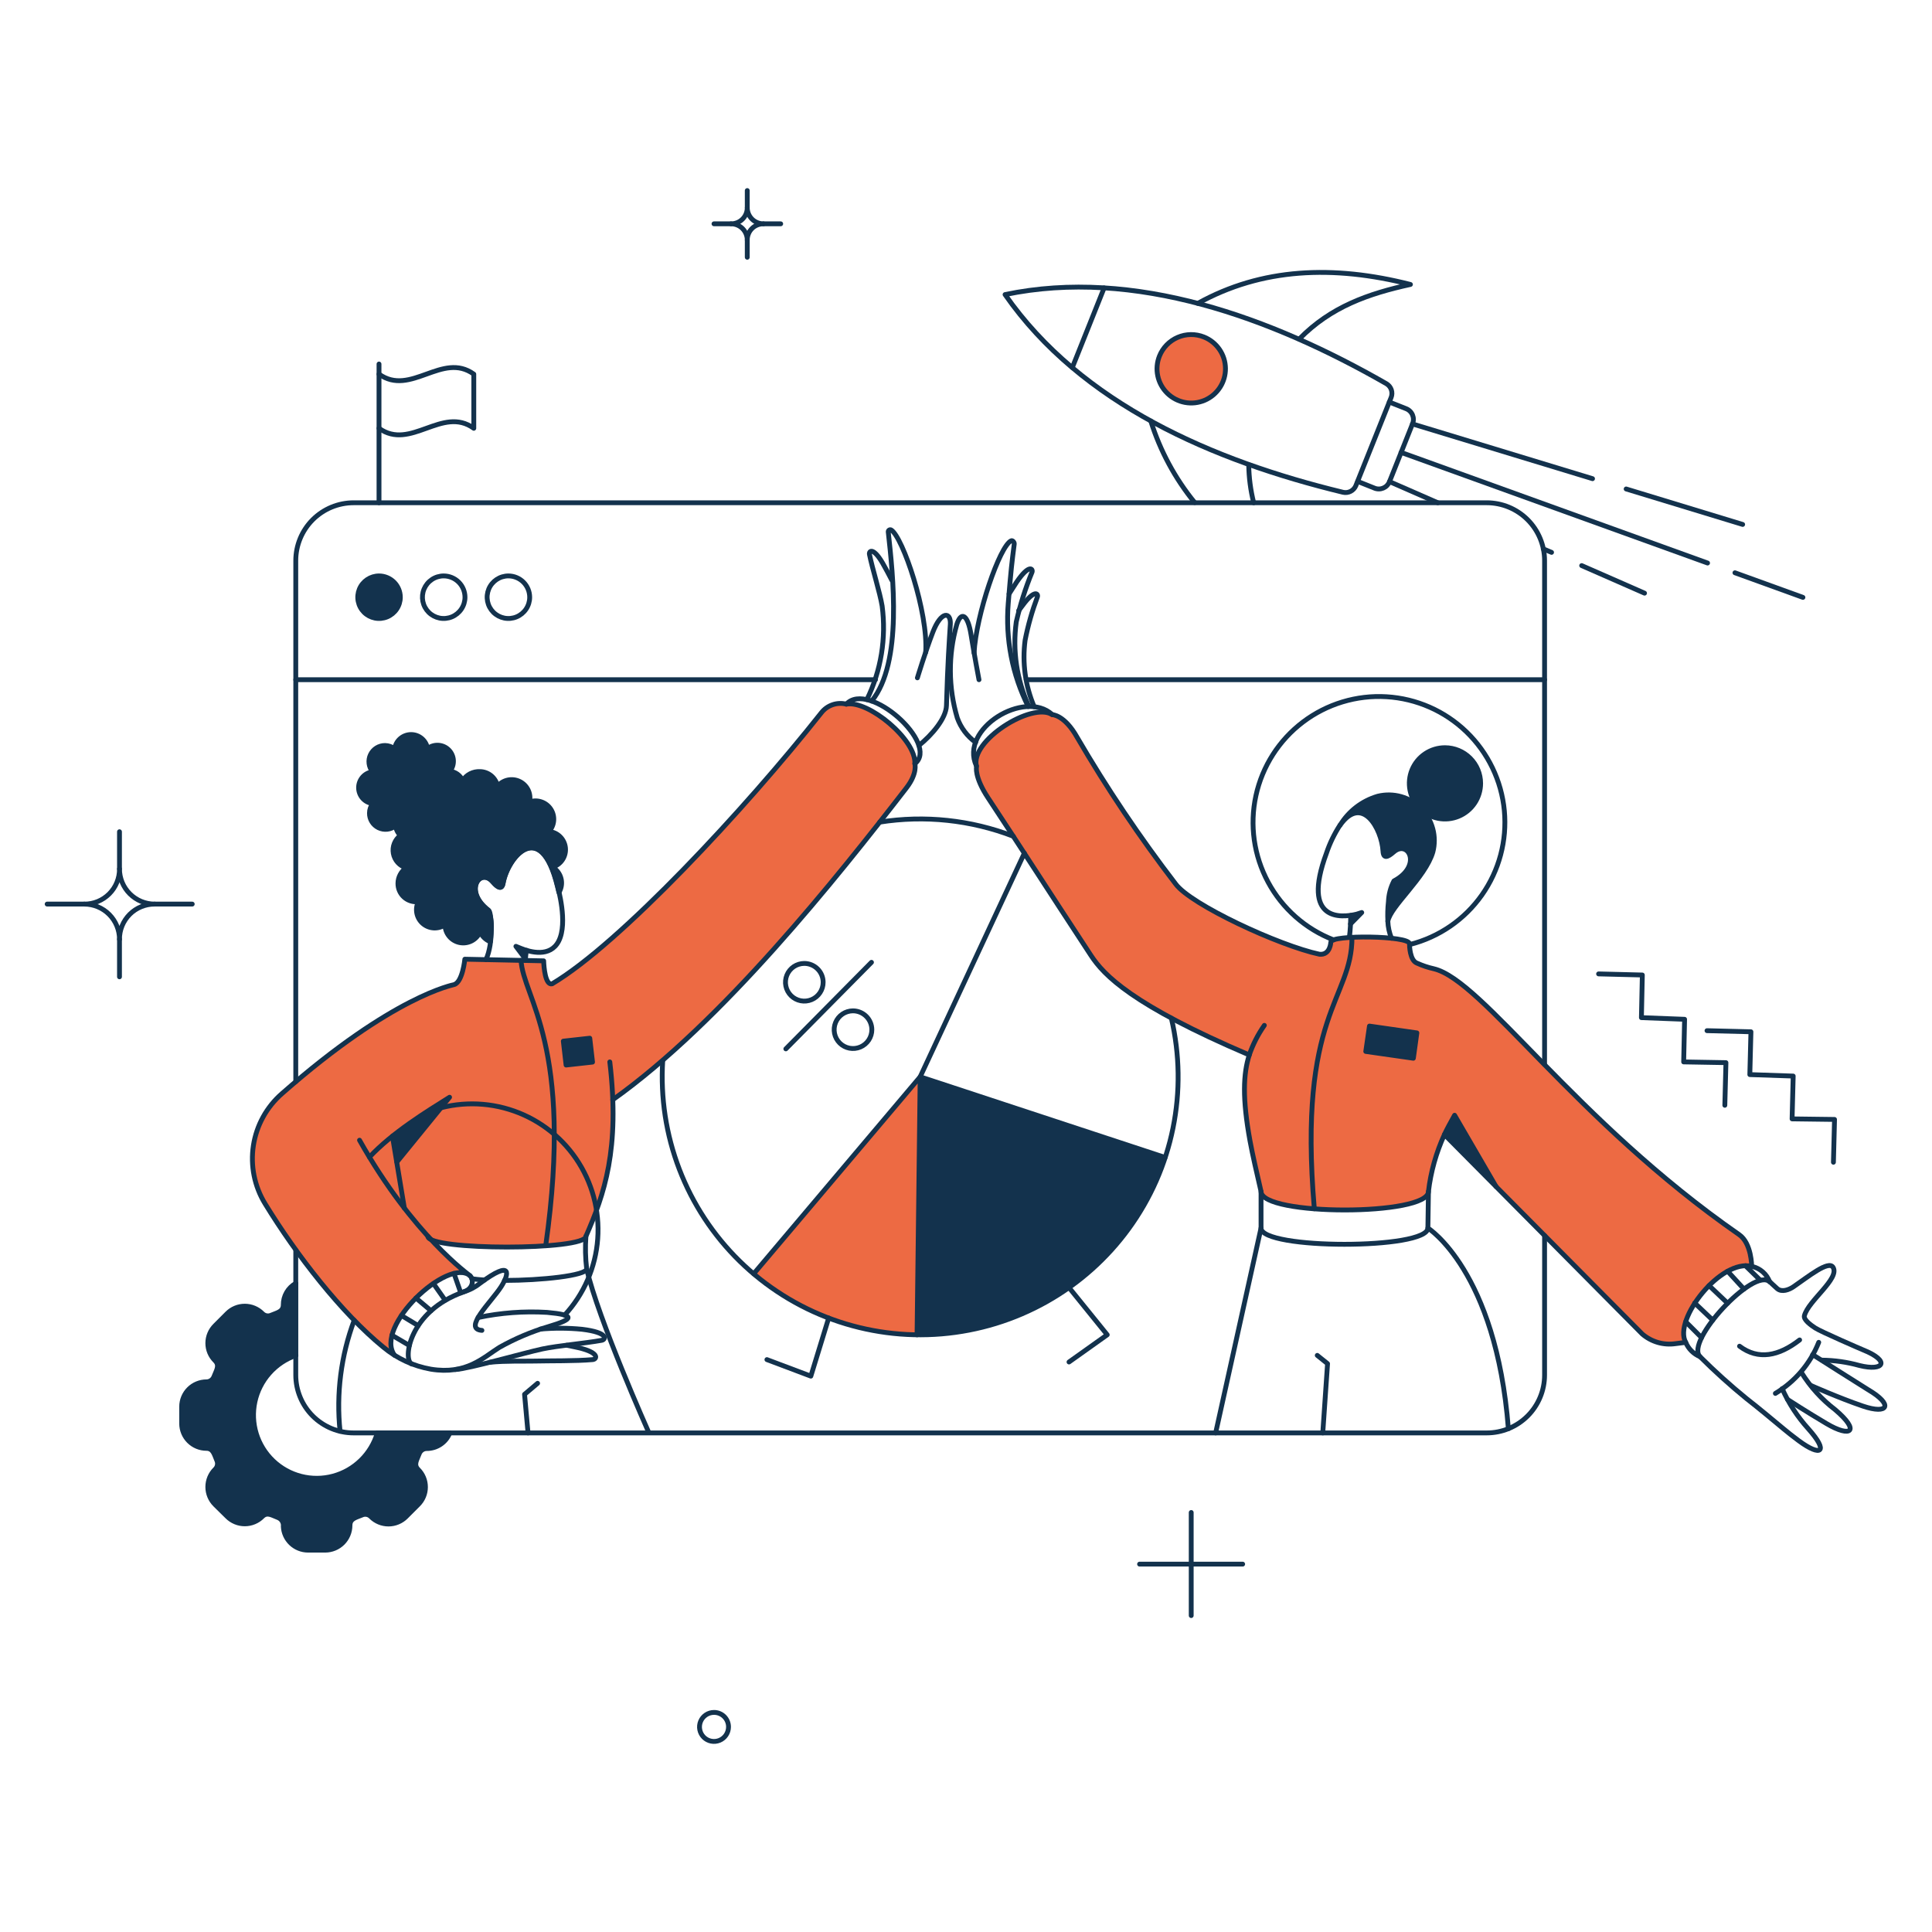 <?xml version="1.0" encoding="UTF-8"?> <svg xmlns="http://www.w3.org/2000/svg" fill="none" viewBox="0.125 0.125 199.75 199.75" stroke-width="0.5" height="400" width="400"><g><g><path fill="#ed6a43" d="M94.939 138.13L95.262 111.456L78.049 131.841C82.778 135.836 88.749 138.059 94.939 138.13V138.13Z"></path><g><path fill="#ed6a43" d="M38.323 119.758C39.065 118.971 39.865 118.241 40.717 117.574L41.952 125.04C40.632 123.358 39.42 121.594 38.323 119.758Z"></path><path fill="#ed6a43" fill-rule="evenodd" d="M93.837 81.609C95.015 80.051 94.711 79.102 94.711 79.102C94.863 76.613 89.885 72.509 87.624 72.946C87.153 72.823 86.657 72.841 86.197 73C85.737 73.159 85.335 73.451 85.041 73.839C77.141 83.832 64.218 97.682 57.208 101.862C57.117 101.878 57.023 101.865 56.94 101.823C56.858 101.782 56.791 101.715 56.749 101.632C56.468 100.952 56.326 100.223 56.334 99.487L54.569 99.45L50.387 99.362L48.187 99.316C48.187 99.316 47.978 101.501 47.181 101.9C41.139 103.534 33.995 109.062 29.281 113.2C27.688 114.586 26.639 116.493 26.319 118.58C25.999 120.667 26.429 122.8 27.533 124.6C30.782 129.919 35.433 135.885 39.749 139.419C40.129 139.719 40.528 140.008 40.927 140.274C38.781 137.386 46.133 130.414 48.565 131.915C47.178 130.821 45.885 129.614 44.698 128.306C46.172 129.294 60.398 129.454 60.704 127.963C62.803 123.567 63.758 118.711 63.478 113.847C74.743 105.852 86.579 91.014 93.837 81.609ZM40.717 117.574C39.865 118.241 39.065 118.971 38.323 119.758C39.42 121.594 40.632 123.358 41.952 125.04L40.717 117.574Z" clip-rule="evenodd"></path></g><path fill="#ed6a43" d="M179.938 127.776C162.915 115.883 153.397 101.501 148.363 100.285C147.775 100.156 147.201 99.965 146.653 99.715C145.874 99.449 145.853 97.872 145.853 97.701C145.853 96.846 137.74 96.77 137.721 97.511C137.721 97.511 137.683 98.898 136.544 98.784C132.364 97.891 123.226 93.655 121.668 91.508C117.952 86.678 114.551 81.614 111.485 76.347C110.173 74.01 108.901 74.01 108.901 74.01C106.83 72.661 100.332 76.746 101.092 79.387C101.092 79.387 100.826 80.413 102.292 82.635C105.883 88.05 108.163 91.641 112.912 98.898C114.261 100.95 117.168 104.028 129.289 109.198C128.662 111.155 128.548 113.698 129.365 118.09C129.631 119.571 130.065 121.39 130.505 123.314C130.505 125.86 147.813 125.86 147.813 123.314C148.051 121.276 148.609 119.289 149.466 117.425L169.927 138.076C170.396 138.477 170.946 138.772 171.539 138.942C172.133 139.113 172.755 139.154 173.366 139.064L174.41 138.912C173.099 136.556 178.058 130.23 181.269 131.066C181.268 131.063 181.249 128.668 179.938 127.776Z"></path><path fill="#ed6a43" d="M124.6 34.968C125.25 35.228 125.808 35.674 126.205 36.251C126.601 36.828 126.817 37.509 126.826 38.209C126.835 38.909 126.636 39.596 126.255 40.182C125.874 40.769 125.327 41.23 124.684 41.506C124.041 41.782 123.331 41.862 122.643 41.734C121.954 41.607 121.32 41.278 120.818 40.79C120.317 40.302 119.971 39.676 119.826 38.991C119.68 38.306 119.741 37.594 120 36.944C120.172 36.512 120.428 36.118 120.752 35.785C121.076 35.452 121.463 35.186 121.89 35.003C122.318 34.819 122.777 34.721 123.242 34.716C123.707 34.71 124.168 34.795 124.6 34.968Z"></path></g><g><path fill="#13324d" d="M39.311 64.074C39.894 64.072 40.453 63.84 40.865 63.428C41.277 63.016 41.509 62.457 41.511 61.874C41.513 61.584 41.458 61.297 41.348 61.029C41.239 60.761 41.077 60.518 40.872 60.313C40.667 60.108 40.424 59.946 40.156 59.837C39.888 59.727 39.601 59.672 39.311 59.674C38.727 59.674 38.166 59.906 37.752 60.32C37.339 60.733 37.107 61.294 37.107 61.878C37.107 62.463 37.339 63.023 37.752 63.437C38.166 63.85 38.727 64.082 39.311 64.082V64.074Z"></path><path fill="#13324d" d="M54.453 99.3C54.46 99.019 54.492 98.739 54.548 98.464L53.465 97.97L54.453 99.3Z"></path><path fill="#13324d" d="M139.756 95.649L140.915 94.471L139.775 94.814C139.797 95.092 139.791 95.372 139.756 95.649V95.649Z"></path><path fill="#13324d" d="M94.939 138.13C105.952 138.49 116.847 131.154 120.587 119.796L95.262 111.456L94.939 138.13Z"></path><path fill="#13324d" d="M57.246 89.779C57.666 89.654 58.03 89.387 58.274 89.024C58.519 88.66 58.63 88.223 58.587 87.787C58.544 87.351 58.351 86.943 58.04 86.634C57.73 86.325 57.321 86.134 56.885 86.093C57.169 85.783 57.341 85.387 57.374 84.968C57.407 84.549 57.3 84.131 57.069 83.78C56.837 83.429 56.496 83.165 56.098 83.03C55.7 82.894 55.268 82.896 54.871 83.034C54.964 82.619 54.914 82.185 54.73 81.802C54.545 81.418 54.237 81.108 53.855 80.922C53.473 80.735 53.039 80.683 52.624 80.773C52.208 80.864 51.835 81.091 51.565 81.42C51.484 80.995 51.257 80.611 50.925 80.334C50.592 80.057 50.174 79.903 49.741 79.9C49.389 79.884 49.04 79.961 48.727 80.123C48.415 80.285 48.151 80.527 47.962 80.824C47.844 80.564 47.661 80.338 47.43 80.169C47.2 80.001 46.929 79.895 46.645 79.862C46.898 79.544 47.026 79.145 47.004 78.739C46.982 78.334 46.812 77.95 46.526 77.662C46.24 77.374 45.858 77.2 45.453 77.175C45.047 77.15 44.647 77.274 44.327 77.525C44.264 77.118 44.056 76.748 43.743 76.481C43.429 76.213 43.031 76.068 42.619 76.07C42.207 76.073 41.81 76.223 41.499 76.493C41.189 76.763 40.986 77.136 40.927 77.544C40.642 77.328 40.296 77.208 39.939 77.202C39.623 77.2 39.313 77.288 39.046 77.456C38.779 77.624 38.565 77.865 38.429 78.15C38.293 78.435 38.242 78.753 38.281 79.066C38.319 79.379 38.446 79.675 38.647 79.919C38.246 79.97 37.877 80.166 37.61 80.47C37.344 80.775 37.198 81.166 37.2 81.57C37.203 81.975 37.353 82.365 37.623 82.666C37.893 82.967 38.264 83.159 38.666 83.205C38.445 83.487 38.324 83.835 38.324 84.193C38.32 84.508 38.406 84.817 38.572 85.085C38.737 85.352 38.975 85.567 39.258 85.705C39.541 85.842 39.858 85.896 40.17 85.861C40.483 85.825 40.779 85.701 41.024 85.504C41.068 85.886 41.245 86.24 41.524 86.504C41.241 86.715 41.023 87.001 40.893 87.329C40.763 87.657 40.727 88.015 40.79 88.362C40.852 88.71 41.01 89.033 41.245 89.296C41.481 89.559 41.785 89.751 42.124 89.85C41.863 90.028 41.649 90.267 41.501 90.545C41.352 90.824 41.272 91.134 41.269 91.45C41.265 91.719 41.318 91.985 41.426 92.232C41.533 92.478 41.692 92.699 41.892 92.879C42.092 93.059 42.328 93.194 42.584 93.275C42.84 93.356 43.111 93.382 43.378 93.35C43.194 93.724 43.139 94.148 43.221 94.556C43.304 94.965 43.519 95.335 43.834 95.608C44.148 95.881 44.544 96.042 44.96 96.067C45.376 96.091 45.789 95.978 46.133 95.743C46.137 96.177 46.29 96.597 46.567 96.932C46.843 97.266 47.227 97.495 47.653 97.58C48.079 97.665 48.521 97.6 48.905 97.397C49.289 97.194 49.591 96.865 49.761 96.465C49.967 96.934 50.349 97.303 50.825 97.491L50.901 96.484C50.991 95.732 50.9 94.97 50.635 94.261C47.975 92.229 49.78 89.778 51.072 91.317C51.699 92.039 52.003 92.001 52.117 91.526C52.554 88.809 56.017 84.572 57.76 91.773L57.912 92.399C58.044 92.184 58.131 91.945 58.168 91.696C58.206 91.447 58.193 91.193 58.131 90.949C58.069 90.704 57.959 90.475 57.807 90.274C57.655 90.073 57.464 89.905 57.246 89.779V89.779Z"></path><path fill="#13324d" d="M149.521 84.8C150.342 84.801 151.14 84.528 151.789 84.024C152.437 83.52 152.899 82.814 153.101 82.018C153.303 81.222 153.233 80.381 152.903 79.629C152.573 78.877 152.002 78.256 151.279 77.866C150.557 77.475 149.725 77.337 148.915 77.473C148.105 77.609 147.363 78.011 146.808 78.616C146.252 79.221 145.915 79.994 145.848 80.812C145.782 81.631 145.99 82.448 146.441 83.135C145.885 82.752 145.253 82.493 144.589 82.373C143.924 82.254 143.242 82.278 142.587 82.444C140.959 82.921 139.569 83.992 138.692 85.444C141.01 82.157 143.081 85.919 143.138 88.275C143.195 88.769 143.48 88.864 144.202 88.218C145.722 86.888 147.202 89.634 144.24 91.201C143.89 91.864 143.695 92.599 143.67 93.348C143.594 94.016 143.575 94.69 143.613 95.361C143.879 93.822 146.994 91.429 148.173 88.461C148.405 87.742 148.462 86.977 148.34 86.231C148.218 85.485 147.921 84.779 147.473 84.17C148.078 84.579 148.791 84.799 149.521 84.8Z"></path><path fill="#13324d" d="M32.871 152.968C31.326 152.969 29.831 152.422 28.651 151.424C27.47 150.427 26.682 149.044 26.424 147.521C26.167 145.997 26.458 144.432 27.245 143.102C28.032 141.773 29.265 140.765 30.724 140.258V132.81C30.33 133.032 30.003 133.355 29.776 133.746C29.549 134.137 29.43 134.581 29.432 135.033C29.432 135.755 28.767 135.85 28.197 136.097C28.043 136.17 27.871 136.192 27.704 136.161C27.537 136.131 27.384 136.048 27.266 135.926C27.028 135.687 26.746 135.497 26.434 135.367C26.123 135.237 25.789 135.171 25.451 135.171C25.114 135.171 24.78 135.237 24.469 135.367C24.157 135.497 23.875 135.687 23.637 135.926L22.4 137.161C22.161 137.399 21.971 137.681 21.841 137.993C21.711 138.304 21.645 138.638 21.645 138.976C21.645 139.313 21.711 139.647 21.841 139.958C21.971 140.27 22.161 140.552 22.4 140.79C22.913 141.303 22.5 141.835 22.286 142.423C22.226 142.581 22.12 142.717 21.98 142.812C21.841 142.907 21.676 142.958 21.507 142.956C20.827 142.956 20.175 143.227 19.694 143.707C19.213 144.188 18.942 144.84 18.942 145.52V147.268C18.942 147.948 19.213 148.601 19.694 149.081C20.174 149.562 20.827 149.833 21.507 149.833C22.207 149.833 22.323 150.498 22.57 151.068C22.643 151.221 22.666 151.394 22.635 151.561C22.605 151.728 22.522 151.881 22.4 151.999C21.923 152.483 21.656 153.135 21.656 153.814C21.656 154.493 21.923 155.144 22.4 155.628L23.634 156.862C23.872 157.101 24.154 157.291 24.466 157.421C24.777 157.551 25.111 157.617 25.448 157.617C25.786 157.617 26.12 157.551 26.431 157.421C26.743 157.291 27.025 157.101 27.263 156.862C27.776 156.349 28.308 156.767 28.897 156.976C29.055 157.036 29.19 157.143 29.285 157.282C29.381 157.421 29.431 157.586 29.429 157.755C29.429 158.092 29.496 158.426 29.625 158.738C29.754 159.049 29.944 159.332 30.183 159.571C30.422 159.809 30.705 159.998 31.017 160.126C31.328 160.255 31.663 160.321 32 160.32H33.748C34.428 160.32 35.08 160.049 35.561 159.568C36.041 159.087 36.312 158.435 36.312 157.755C36.312 157.033 36.977 156.939 37.547 156.691C37.701 156.619 37.873 156.596 38.04 156.627C38.207 156.658 38.36 156.74 38.478 156.862C38.716 157.101 38.998 157.291 39.31 157.421C39.621 157.551 39.955 157.617 40.292 157.617C40.63 157.617 40.964 157.551 41.275 157.421C41.587 157.291 41.869 157.101 42.107 156.862L43.342 155.628C43.581 155.39 43.772 155.108 43.901 154.796C44.031 154.485 44.098 154.151 44.098 153.814C44.098 153.476 44.031 153.142 43.901 152.831C43.772 152.519 43.581 152.237 43.342 151.999C42.829 151.524 43.247 150.916 43.456 150.365C43.516 150.207 43.623 150.072 43.762 149.977C43.901 149.881 44.066 149.831 44.235 149.833C44.745 149.833 45.244 149.681 45.667 149.396C46.09 149.111 46.419 148.706 46.61 148.233H39.121C38.739 149.596 37.921 150.797 36.793 151.652C35.664 152.507 34.287 152.969 32.871 152.968V152.968Z"></path><path fill="#13324d" d="M141.333 108.834L146.254 109.537L146.615 106.916L141.713 106.212L141.333 108.834Z"></path><path fill="#13324d" d="M58.367 107.77L58.652 110.24L61.387 109.936L61.102 107.466L58.367 107.77Z"></path><path fill="#13324d" d="M41.135 120.272L46.626 113.546C44.579 114.787 42.6 116.138 40.698 117.592L41.135 120.272Z"></path><path fill="#13324d" d="M150.529 115.446C150.111 116.206 149.768 116.814 149.484 117.421L154.8 122.8L150.529 115.446Z"></path></g><g><path stroke="#13324d" stroke-linecap="round" stroke-linejoin="round" d="M30.705 132.81C30.311 133.032 29.984 133.355 29.757 133.746C29.53 134.137 29.411 134.581 29.413 135.033C29.413 135.755 28.748 135.85 28.178 136.097C28.024 136.17 27.852 136.192 27.685 136.161C27.518 136.131 27.365 136.048 27.247 135.926C27.009 135.687 26.727 135.497 26.415 135.367C26.104 135.237 25.77 135.171 25.433 135.171C25.095 135.171 24.761 135.237 24.45 135.367C24.138 135.497 23.856 135.687 23.618 135.926L22.365 137.18C22.126 137.418 21.936 137.7 21.806 138.012C21.676 138.323 21.61 138.657 21.61 138.995C21.61 139.332 21.676 139.666 21.806 139.977C21.936 140.289 22.126 140.571 22.365 140.809C22.878 141.322 22.465 141.854 22.251 142.442C22.192 142.602 22.086 142.741 21.947 142.839C21.808 142.938 21.642 142.992 21.472 142.994C20.792 142.994 20.14 143.265 19.659 143.745C19.178 144.226 18.907 144.878 18.907 145.558V147.306C18.907 147.986 19.178 148.639 19.659 149.119C20.14 149.6 20.792 149.871 21.472 149.871C22.172 149.871 22.289 150.536 22.535 151.106C22.608 151.259 22.631 151.432 22.6 151.599C22.57 151.766 22.487 151.919 22.365 152.037C21.881 152.521 21.61 153.177 21.61 153.861C21.61 154.545 21.881 155.201 22.365 155.685L23.618 156.92C23.856 157.159 24.139 157.349 24.45 157.478C24.761 157.608 25.095 157.675 25.433 157.675C25.77 157.675 26.104 157.608 26.415 157.478C26.727 157.349 27.009 157.159 27.247 156.92C27.76 156.406 28.292 156.82 28.881 157.033C29.057 157.105 29.205 157.232 29.301 157.396C29.398 157.559 29.438 157.75 29.415 157.939C29.443 158.6 29.726 159.224 30.203 159.682C30.681 160.14 31.317 160.396 31.978 160.396H33.745C34.425 160.396 35.077 160.126 35.558 159.645C36.038 159.164 36.309 158.512 36.309 157.832C36.309 157.109 36.974 157.014 37.544 156.768C37.697 156.695 37.87 156.672 38.037 156.703C38.204 156.734 38.358 156.816 38.475 156.939C38.713 157.178 38.996 157.368 39.307 157.497C39.618 157.627 39.952 157.694 40.289 157.694C40.627 157.694 40.961 157.627 41.272 157.497C41.584 157.368 41.866 157.178 42.104 156.939L43.358 155.685C43.597 155.447 43.787 155.165 43.917 154.853C44.047 154.542 44.113 154.208 44.113 153.871C44.113 153.533 44.047 153.199 43.917 152.888C43.787 152.576 43.597 152.294 43.358 152.056C42.845 151.543 43.263 151.011 43.472 150.422C43.532 150.264 43.639 150.129 43.778 150.034C43.917 149.938 44.082 149.888 44.251 149.89C44.761 149.89 45.26 149.738 45.683 149.453C46.106 149.168 46.435 148.763 46.626 148.29"></path><path stroke="#13324d" stroke-linecap="round" stroke-linejoin="round" d="M110.993 38.122L114.279 29.896"></path><path stroke="#13324d" stroke-linecap="round" stroke-linejoin="round" d="M143.461 39.794C131.594 32.988 117.435 27.779 104.039 30.58C111.921 41.905 125.565 47.774 138.977 51.022C139.244 51.084 139.524 51.049 139.767 50.924C140.011 50.799 140.202 50.591 140.307 50.338L143.955 41.219C144.057 40.962 144.063 40.676 143.972 40.415C143.881 40.154 143.7 39.933 143.461 39.794V39.794Z"></path><path stroke="#13324d" stroke-linecap="round" stroke-linejoin="round" d="M124.6 34.968C125.25 35.228 125.808 35.674 126.205 36.251C126.601 36.828 126.817 37.509 126.826 38.209C126.835 38.909 126.636 39.596 126.255 40.182C125.874 40.769 125.327 41.23 124.684 41.506C124.041 41.782 123.331 41.862 122.643 41.734C121.954 41.607 121.32 41.278 120.818 40.79C120.317 40.302 119.971 39.676 119.826 38.991C119.68 38.306 119.741 37.594 120 36.944C120.172 36.512 120.428 36.118 120.752 35.785C121.076 35.452 121.463 35.186 121.89 35.003C122.318 34.819 122.777 34.721 123.242 34.716C123.707 34.71 124.168 34.795 124.6 34.968Z"></path><path stroke="#13324d" stroke-linecap="round" stroke-linejoin="round" d="M140.5 49.9L142.21 50.584C142.357 50.647 142.515 50.68 142.675 50.68C142.834 50.681 142.993 50.649 143.14 50.587C143.287 50.525 143.42 50.434 143.532 50.319C143.643 50.204 143.73 50.068 143.787 49.919L146.162 43.953C146.225 43.806 146.258 43.648 146.258 43.489C146.259 43.329 146.227 43.171 146.165 43.023C146.103 42.876 146.012 42.743 145.897 42.632C145.782 42.521 145.646 42.434 145.497 42.377L143.768 41.693"></path><path stroke="#13324d" stroke-linecap="round" stroke-linejoin="round" d="M129.744 52.105C129.424 50.824 129.251 49.511 129.231 48.191"></path><path stroke="#13324d" stroke-linecap="round" stroke-linejoin="round" d="M119.105 43.651C120.069 46.726 121.609 49.588 123.645 52.086"></path><path stroke="#13324d" stroke-linecap="round" stroke-linejoin="round" d="M123.968 31.491C130.561 27.825 137.968 27.502 145.95 29.535C141.618 30.485 137.723 31.835 134.456 35.177"></path><path stroke="#13324d" stroke-linecap="round" stroke-linejoin="round" d="M168.254 50.68L180.299 54.347"></path><path stroke="#13324d" stroke-linecap="round" stroke-linejoin="round" d="M146.159 43.954L164.777 49.616"></path><path stroke="#13324d" stroke-linecap="round" stroke-linejoin="round" d="M163.656 58.602L170.154 61.452"></path><path stroke="#13324d" stroke-linecap="round" stroke-linejoin="round" d="M159.686 56.873L160.541 57.234"></path><path stroke="#13324d" stroke-linecap="round" stroke-linejoin="round" d="M143.784 49.92L148.78 52.105"></path><path stroke="#13324d" stroke-linecap="round" stroke-linejoin="round" d="M179.501 59.343L186.53 61.889"></path><path stroke="#13324d" stroke-linecap="round" stroke-linejoin="round" d="M144.981 46.899L176.67 58.336"></path><path stroke="#13324d" stroke-linecap="round" stroke-linejoin="round" d="M30.705 129.372V142.291C30.705 143.077 30.86 143.855 31.161 144.581C31.461 145.307 31.902 145.967 32.458 146.523C33.014 147.078 33.674 147.519 34.4 147.82C35.126 148.121 35.904 148.275 36.69 148.275H153.834C154.62 148.275 155.398 148.121 156.124 147.82C156.85 147.519 157.51 147.078 158.066 146.523C158.622 145.967 159.063 145.307 159.363 144.581C159.664 143.855 159.819 143.077 159.819 142.291V127.871"></path><path stroke="#13324d" stroke-linecap="round" stroke-linejoin="round" d="M159.819 110.164V58.089C159.819 57.303 159.664 56.525 159.363 55.799C159.063 55.073 158.622 54.413 158.066 53.857C157.51 53.302 156.85 52.861 156.124 52.56C155.398 52.26 154.62 52.105 153.834 52.105H36.69C35.904 52.105 35.126 52.26 34.4 52.56C33.674 52.861 33.014 53.302 32.458 53.857C31.902 54.413 31.461 55.073 31.161 55.799C30.86 56.525 30.705 57.303 30.705 58.089V111.95"></path><path stroke="#13324d" stroke-linecap="round" stroke-linejoin="round" d="M110.651 133.247L114.602 138.13L110.651 140.942"></path><path stroke="#13324d" stroke-linecap="round" stroke-linejoin="round" d="M85.801 136.401L83.958 142.405L79.417 140.695"></path><path stroke="#13324d" stroke-linecap="round" stroke-linejoin="round" d="M91.082 85.124C95.735 84.391 100.498 84.896 104.894 86.587"></path><path stroke="#13324d" stroke-linecap="round" stroke-linejoin="round" d="M120.587 119.796L95.262 111.456L106.034 88.335"></path><path stroke="#13324d" stroke-linecap="round" stroke-linejoin="round" d="M68.645 109.784C68.404 113.607 68.989 117.437 70.361 121.014C71.733 124.591 73.86 127.83 76.596 130.511C79.332 133.192 82.613 135.253 86.217 136.552C89.821 137.851 93.662 138.359 97.48 138.04C101.297 137.722 105.001 136.584 108.34 134.706C111.679 132.827 114.573 130.252 116.827 127.154C119.081 124.057 120.641 120.51 121.402 116.755C122.162 113.001 122.104 109.126 121.233 105.396"></path><path stroke="#13324d" stroke-linecap="round" stroke-linejoin="round" d="M78.049 131.822L95.262 111.456L94.939 138.13"></path><path stroke="#13324d" stroke-linecap="round" stroke-linejoin="round" d="M50.216 132.468C49.722 132.43 49.285 132.392 48.905 132.335"></path><path stroke="#13324d" stroke-linecap="round" stroke-linejoin="round" d="M60.78 131.309C60.78 132.009 56.049 132.509 52.287 132.509"></path><path stroke="#13324d" stroke-linecap="round" stroke-linejoin="round" d="M85.231 101.672C85.233 102.057 85.121 102.435 84.908 102.756C84.696 103.077 84.393 103.329 84.037 103.478C83.682 103.627 83.291 103.668 82.912 103.594C82.534 103.521 82.186 103.337 81.912 103.066C81.638 102.795 81.451 102.449 81.374 102.071C81.297 101.694 81.334 101.302 81.48 100.945C81.626 100.588 81.874 100.283 82.193 100.067C82.513 99.852 82.889 99.736 83.274 99.734C83.79 99.732 84.286 99.936 84.653 100.299C85.02 100.662 85.228 101.156 85.231 101.672V101.672Z"></path><path stroke="#13324d" stroke-linecap="round" stroke-linejoin="round" d="M90.265 106.573C90.267 106.958 90.155 107.336 89.943 107.657C89.73 107.979 89.427 108.23 89.072 108.38C88.717 108.529 88.325 108.57 87.947 108.497C87.569 108.423 87.221 108.24 86.947 107.968C86.673 107.697 86.485 107.351 86.408 106.974C86.331 106.596 86.368 106.204 86.514 105.847C86.659 105.491 86.908 105.185 87.227 104.969C87.546 104.754 87.923 104.638 88.308 104.636C88.824 104.636 89.319 104.839 89.685 105.202C90.052 105.565 90.26 106.057 90.265 106.573V106.573Z"></path><path stroke="#13324d" stroke-linecap="round" stroke-linejoin="round" d="M81.374 108.568L90.227 99.62"></path><path stroke="#13324d" stroke-linecap="round" stroke-linejoin="round" d="M123.285 156.501V167.16"></path><path stroke="#13324d" stroke-linecap="round" stroke-linejoin="round" d="M128.604 161.84H117.946"></path><path stroke="#13324d" stroke-linecap="round" stroke-linejoin="round" d="M106.224 70.4H159.819"></path><path stroke="#13324d" stroke-linecap="round" stroke-linejoin="round" d="M30.705 70.4H90.64"></path><path stroke="#13324d" stroke-linecap="round" stroke-linejoin="round" d="M41.515 61.87C41.515 62.305 41.386 62.73 41.144 63.092C40.903 63.454 40.559 63.736 40.157 63.903C39.755 64.069 39.312 64.113 38.886 64.028C38.459 63.943 38.067 63.733 37.759 63.426C37.452 63.118 37.242 62.726 37.157 62.299C37.072 61.873 37.116 61.43 37.282 61.028C37.449 60.626 37.731 60.283 38.093 60.041C38.455 59.799 38.88 59.67 39.315 59.67C39.898 59.672 40.457 59.904 40.869 60.316C41.281 60.728 41.513 61.287 41.515 61.87V61.87Z"></path><path stroke="#13324d" stroke-linecap="round" stroke-linejoin="round" d="M48.2 61.87C48.2 62.305 48.071 62.73 47.829 63.092C47.587 63.454 47.244 63.736 46.842 63.903C46.44 64.069 45.998 64.113 45.571 64.028C45.144 63.943 44.752 63.733 44.444 63.426C44.137 63.118 43.927 62.726 43.842 62.299C43.757 61.873 43.801 61.43 43.968 61.028C44.134 60.626 44.416 60.283 44.778 60.041C45.139 59.799 45.565 59.67 46 59.67C46.583 59.672 47.142 59.904 47.554 60.316C47.966 60.728 48.198 61.287 48.2 61.87V61.87Z"></path><path stroke="#13324d" stroke-linecap="round" stroke-linejoin="round" d="M54.89 61.87C54.89 62.305 54.761 62.73 54.519 63.092C54.278 63.454 53.934 63.736 53.532 63.903C53.13 64.069 52.688 64.113 52.261 64.028C51.834 63.943 51.442 63.733 51.134 63.426C50.827 63.118 50.617 62.726 50.532 62.299C50.447 61.873 50.491 61.43 50.657 61.028C50.824 60.626 51.106 60.283 51.468 60.041C51.83 59.799 52.255 59.67 52.69 59.67C53.273 59.672 53.832 59.904 54.244 60.316C54.656 60.728 54.888 61.287 54.89 61.87V61.87Z"></path><path stroke="#13324d" stroke-linecap="round" stroke-linejoin="round" d="M106.433 73.174C104.78 69.87 104.066 66.175 104.368 62.492C104.656 58.963 104.741 58.308 104.989 56.36C105.008 56.209 104.818 55.96 104.666 56.038C103.484 56.582 101.042 63.702 100.835 67.631"></path><path stroke="#13324d" stroke-linecap="round" stroke-linejoin="round" d="M101 76.879C100.125 76.249 99.462 75.368 99.1 74.352C98.167 71.205 98.147 67.858 99.043 64.701C99.471 63.336 100.173 63.559 100.525 65.765C100.837 67.72 101.342 70.4 101.342 70.4"></path><path stroke="#13324d" stroke-linecap="round" stroke-linejoin="round" d="M106.49 73.136C105.242 70.41 104.794 67.386 105.198 64.416C105.599 62.657 106.146 60.935 106.832 59.267C106.943 58.924 106.509 58.431 105.232 60.312L104.453 61.528"></path><path stroke="#13324d" stroke-linecap="round" stroke-linejoin="round" d="M107.053 73.2C106.129 71.032 105.803 68.656 106.11 66.32C106.409 64.793 106.835 63.293 107.383 61.836C107.498 61.513 107.096 61.022 105.844 62.729C105.744 62.861 105.654 62.976 105.444 63.261"></path><path stroke="#13324d" stroke-linecap="round" stroke-linejoin="round" d="M39.311 52.105V37.761"></path><path stroke="#13324d" stroke-linecap="round" stroke-linejoin="round" d="M39.311 38.806C42.579 41.162 45.847 36.45 49.111 38.806V44.406C45.844 42.051 42.576 46.762 39.311 44.406"></path><path stroke="#13324d" stroke-linecap="round" stroke-linejoin="round" d="M178.456 114.401L178.57 109.993L174.2 109.917L174.295 105.51L169.831 105.339L169.926 100.931L165.404 100.817"></path><path stroke="#13324d" stroke-linecap="round" stroke-linejoin="round" d="M189.684 120.29L189.798 115.864L185.41 115.807L185.524 111.38L181.04 111.228L181.154 106.801L176.613 106.687"></path><path stroke="#13324d" stroke-linecap="round" stroke-linejoin="round" d="M145.893 97.777C148.904 97.014 151.544 95.2 153.335 92.662C155.125 90.123 155.949 87.028 155.658 83.935C155.367 80.843 153.979 77.956 151.745 75.797C149.512 73.637 146.58 72.348 143.479 72.161C140.378 71.974 137.313 72.903 134.836 74.778C132.36 76.653 130.636 79.353 129.975 82.388C129.315 85.424 129.761 88.595 131.234 91.33C132.707 94.065 135.11 96.183 138.008 97.302"></path><path stroke="#13324d" stroke-linecap="round" stroke-linejoin="round" d="M54.453 99.43C54.456 99.078 54.492 98.728 54.562 98.383"></path><path stroke="#13324d" stroke-linecap="round" stroke-linejoin="round" d="M95.832 67.57C96.117 63.485 93.449 55.62 92.26 54.917C92.228 54.901 92.192 54.893 92.157 54.895C92.121 54.897 92.086 54.908 92.056 54.927C92.026 54.946 92.001 54.973 91.984 55.004C91.968 55.036 91.959 55.071 91.96 55.107C92.446 59.545 93.48 68.634 90.25 72.607"></path><path stroke="#13324d" stroke-linecap="round" stroke-linejoin="round" d="M95.129 77.2C96.478 76.117 97.94 74.407 97.979 73.077C98.11 68.555 98.269 66.447 98.379 64.677C98.459 63.366 97.432 63.253 96.574 65.477C95.817 67.435 94.974 70.207 94.974 70.207"></path><path stroke="#13324d" stroke-linecap="round" stroke-linejoin="round" d="M92.336 60.122C91.994 59.438 91.728 58.982 91.576 58.697C90.458 56.606 89.941 57.064 90.018 57.443C90.318 58.926 91.101 61.395 91.329 62.782C91.77 66.093 91.221 69.461 89.75 72.46"></path><path stroke="#13324d" stroke-linecap="round" stroke-linejoin="round" d="M50.368 99.335C51.16 97.676 50.96 94.476 50.653 94.243C47.984 92.223 49.795 89.762 51.09 91.299C51.568 91.866 52.016 92.163 52.149 91.428C52.639 88.71 56.049 84.628 57.778 91.755C57.792 91.875 58.863 95.505 57.893 97.418C57.019 99.141 54.947 98.572 53.978 98.176L53.465 97.967L54.453 99.278L53.465 97.967"></path><path stroke="#13324d" stroke-linecap="round" stroke-linejoin="round" d="M58.728 139.213C59.184 139.308 59.26 139.324 59.469 139.365C62.211 139.9 61.862 140.654 61.406 140.695C59.639 140.854 57.018 140.806 55.365 140.847C54.365 140.871 52.388 140.81 50.801 140.97"></path><path stroke="#13324d" stroke-linecap="round" stroke-linejoin="round" d="M47.215 141.721C48.602 141.645 54.397 139.976 56.201 139.593C57.801 139.254 60.607 139.012 62.337 138.7C62.774 138.621 63.058 137.893 60.305 137.56C58.871 137.42 57.427 137.414 55.992 137.541"></path><path stroke="#13324d" stroke-linecap="round" stroke-linejoin="round" d="M49.95 137.674C47.937 137.522 50.919 134.729 51.926 133.174C52.762 131.882 53.162 130.269 49.741 132.813C49.242 133.215 48.667 133.512 48.051 133.687"></path><path stroke="#13324d" stroke-linecap="round" stroke-linejoin="round" d="M40.926 140.258C38.726 137.313 46.455 130.094 48.715 132.012C48.715 132.012 42.826 127.852 37.297 118.012"></path><path stroke="#13324d" stroke-linecap="round" stroke-linejoin="round" d="M63.173 109.917C64.237 118.96 62.603 123.596 60.704 127.947C60.621 129.067 60.647 130.193 60.78 131.309C61.963 136.495 67.18 148.18 67.18 148.18"></path><path stroke="#13324d" stroke-linecap="round" stroke-linejoin="round" d="M94.711 79.083C94.863 76.594 89.885 72.49 87.624 72.927C89.942 70.419 97.3 77.069 94.711 79.083Z"></path><path stroke="#13324d" stroke-linecap="round" stroke-linejoin="round" d="M63.477 113.831C74.743 105.831 86.57 90.987 93.837 81.59C95.013 80.069 94.711 79.083 94.711 79.083"></path><path stroke="#13324d" stroke-linecap="round" stroke-linejoin="round" d="M87.624 72.927C87.153 72.809 86.658 72.831 86.2 72.989C85.741 73.148 85.338 73.437 85.041 73.82C77.131 83.82 64.218 97.682 57.208 101.843C57.132 101.864 57.051 101.858 56.98 101.824C56.38 101.542 56.334 99.468 56.334 99.468L48.184 99.297C48.184 99.297 47.958 101.652 47.084 101.919C46.984 101.973 40.848 103.019 29.284 113.185C27.692 114.572 26.642 116.478 26.323 118.565C26.003 120.652 26.433 122.785 27.536 124.585C30.788 129.903 35.436 135.878 39.752 139.404C41.166 140.58 42.862 141.366 44.673 141.684C48.356 142.284 50.093 140.476 51.74 139.442C53.357 138.53 55.071 137.803 56.851 137.276C59.468 136.501 59.644 136.076 56.68 135.813C54.292 135.671 51.895 135.85 49.555 136.345"></path><path stroke="#13324d" stroke-linecap="round" stroke-linejoin="round" d="M42.693 141.151C41.743 140.714 42.407 135.677 48.051 133.703C49.251 133.285 49.019 132.221 48.715 132.031"></path><path stroke="#13324d" stroke-linecap="round" stroke-linejoin="round" d="M40.641 138.168L42.446 139.232"></path><path stroke="#13324d" stroke-linecap="round" stroke-linejoin="round" d="M41.629 136.135L43.358 137.18"></path><path stroke="#13324d" stroke-linecap="round" stroke-linejoin="round" d="M43.13 134.33L44.688 135.641"></path><path stroke="#13324d" stroke-linecap="round" stroke-linejoin="round" d="M44.935 132.829L46.151 134.558"></path><path stroke="#13324d" stroke-linecap="round" stroke-linejoin="round" d="M47.063 131.784L47.766 133.798"></path><path stroke="#13324d" stroke-linecap="round" stroke-linejoin="round" d="M139.642 97C139.736 96.263 139.778 95.519 139.767 94.776"></path><path stroke="#13324d" stroke-linecap="round" stroke-linejoin="round" d="M138.673 85.428C138.083 86.334 137.611 87.311 137.267 88.335C134.63 95.454 138.825 95.022 140.383 94.642L140.915 94.471L139.756 95.649"></path><path stroke="#13324d" stroke-linecap="round" stroke-linejoin="round" d="M143.993 97.131C143.764 96.569 143.635 95.971 143.613 95.364"></path><path stroke="#13324d" stroke-linecap="round" stroke-linejoin="round" d="M181.23 131.044C181.23 131.044 181.23 128.672 179.938 127.776C162.885 115.926 153.404 101.47 148.363 100.285C147.775 100.154 147.202 99.963 146.653 99.715C145.874 99.449 145.853 97.872 145.853 97.701C145.853 96.846 137.74 96.77 137.721 97.511C137.721 97.511 137.683 98.898 136.544 98.784C132.364 97.891 123.229 93.652 121.668 91.508C117.956 86.675 114.555 81.611 111.485 76.347C110.174 74.01 108.901 74.01 108.901 74.01C106.83 72.661 100.332 76.746 101.092 79.387C101.092 79.387 100.822 80.415 102.292 82.635C105.873 88.056 108.155 91.646 112.912 98.898C114.259 100.951 117.168 104.028 129.289 109.198C128.662 111.155 128.562 113.698 129.365 118.09C129.636 119.571 130.065 121.39 130.505 123.314C130.505 125.86 147.813 125.86 147.813 123.314C148.052 121.277 148.61 119.289 149.466 117.425L169.927 138.057C170.396 138.458 170.946 138.753 171.539 138.924C172.133 139.094 172.755 139.135 173.366 139.045L174.41 138.912"></path><path stroke="#13324d" stroke-linecap="round" stroke-linejoin="round" d="M101.072 79.3C99.295 75.467 106.072 71.368 108.922 74.008"></path><path stroke="#13324d" stroke-linecap="round" stroke-linejoin="round" d="M130.846 106.137C130.185 107.078 129.661 108.107 129.288 109.195"></path><path stroke="#13324d" stroke-linecap="round" stroke-linejoin="round" d="M184.384 143.7C185.06 145.215 185.971 146.612 187.084 147.842C189.255 150.269 188.402 150.785 186.115 149.096C185.504 148.645 184.975 148.223 184.539 147.861C183.263 146.801 182.012 145.752 180.72 144.745C179.032 143.371 177.415 141.913 175.875 140.376"></path><path stroke="#13324d" stroke-linecap="round" stroke-linejoin="round" d="M184.93 144.808C185.101 144.921 186.821 146.04 188.962 147.308C191.492 148.808 192.496 148.108 189.874 145.883C188.482 144.822 187.296 143.515 186.374 142.027"></path><path stroke="#13324d" stroke-linecap="round" stroke-linejoin="round" d="M187.537 140.182C187.537 140.182 192.915 143.599 193.275 143.81C195.906 145.353 195.381 146.404 192.724 145.501C190.289 144.674 187.366 143.374 187.366 143.374"></path><path stroke="#13324d" stroke-linecap="round" stroke-linejoin="round" d="M188.487 140.752C189.797 140.766 191.1 140.951 192.363 141.303C194.929 141.944 195.598 140.826 192.743 139.688C192.592 139.628 188.389 137.811 187.803 137.427C187.345 137.127 186.574 136.574 186.682 136.154C187.082 134.601 190.358 132.322 189.646 131.154C189.184 130.397 187.071 132.126 185.546 133.167C185.106 133.467 184.353 133.767 183.874 133.357C183.629 133.146 183.095 132.635 183.095 132.635"></path><path stroke="#13324d" stroke-linecap="round" stroke-linejoin="round" d="M188.164 138.909C187.291 141.114 185.715 142.97 183.681 144.19"></path><path stroke="#13324d" stroke-linecap="round" stroke-linejoin="round" d="M186.188 138.662C184.042 140.334 181.914 140.771 179.976 139.308"></path><path stroke="#13324d" stroke-linecap="round" stroke-linejoin="round" d="M181.268 131.063C181.681 131.155 182.065 131.349 182.383 131.628C182.702 131.907 182.946 132.261 183.092 132.658C181.492 131.082 174.292 138.814 175.892 140.391C175.222 140.112 174.689 139.579 174.41 138.909C173.1 136.553 178.057 130.227 181.268 131.063Z"></path><path stroke="#13324d" stroke-linecap="round" stroke-linejoin="round" d="M174.409 136.781L176.043 138.415"></path><path stroke="#13324d" stroke-linecap="round" stroke-linejoin="round" d="M175.34 134.843L177.202 136.61"></path><path stroke="#13324d" stroke-linecap="round" stroke-linejoin="round" d="M176.822 133.038L178.741 134.862"></path><path stroke="#13324d" stroke-linecap="round" stroke-linejoin="round" d="M178.741 131.556L180.432 133.399"></path><path stroke="#13324d" stroke-linecap="round" stroke-linejoin="round" d="M180.586 130.988L182.104 132.468"></path><path stroke="#13324d" stroke-linecap="round" stroke-linejoin="round" d="M60.7 127.947C60.7 129.429 44.361 129.429 44.361 127.947"></path><path stroke="#13324d" stroke-linecap="round" stroke-linejoin="round" d="M41.933 125.04L40.698 117.592"></path><path stroke="#13324d" stroke-linecap="round" stroke-linejoin="round" d="M143.113 88.132C142.977 85.771 140.944 82.232 138.673 85.447C139.551 83.994 140.943 82.923 142.573 82.447C143.367 82.251 144.199 82.265 144.987 82.487C145.774 82.71 146.49 83.133 147.065 83.716C147.639 84.299 148.052 85.021 148.262 85.812C148.473 86.603 148.475 87.435 148.267 88.226C147.487 90.872 143.885 93.819 143.618 95.366C143.582 94.695 143.601 94.021 143.675 93.353C143.704 92.604 143.899 91.871 144.245 91.206C147.207 89.639 145.719 86.885 144.207 88.223C143.6 88.752 143.159 88.935 143.113 88.132Z"></path><path stroke="#13324d" stroke-linecap="round" stroke-linejoin="round" d="M153.207 81.115C153.207 81.844 152.991 82.557 152.586 83.163C152.181 83.769 151.606 84.242 150.932 84.521C150.259 84.8 149.518 84.874 148.802 84.731C148.087 84.589 147.431 84.238 146.915 83.723C146.399 83.207 146.048 82.551 145.906 81.835C145.764 81.121 145.837 80.379 146.115 79.706C146.394 79.032 146.867 78.456 147.473 78.051C148.079 77.646 148.792 77.43 149.521 77.43C150.498 77.431 151.435 77.819 152.126 78.51C152.817 79.201 153.206 80.138 153.207 81.115Z"></path><path stroke="#13324d" stroke-linecap="round" stroke-linejoin="round" d="M130.5 127.092C130.5 129.334 147.751 129.334 147.751 127.092"></path><path stroke="#13324d" stroke-linecap="round" stroke-linejoin="round" d="M156.076 147.838C154.803 131.499 147.755 127.092 147.755 127.092L147.812 123.311"></path><path stroke="#13324d" stroke-linecap="round" stroke-linejoin="round" d="M125.811 148.275L130.504 127.092V123.311"></path><path stroke="#13324d" stroke-linecap="round" stroke-linejoin="round" d="M136.887 148.275L137.381 141.113L136.317 140.258"></path><path stroke="#13324d" stroke-linecap="round" stroke-linejoin="round" d="M36.746 136.629C35.378 140.288 34.878 144.215 35.284 148.1"></path><path stroke="#13324d" stroke-linecap="round" stroke-linejoin="round" d="M54.719 148.275L54.358 144.285L55.707 143.146"></path><path stroke="#13324d" stroke-linecap="round" stroke-linejoin="round" d="M54 99.419C54.179 103.256 59.488 108.147 56.546 128.919"></path><path stroke="#13324d" stroke-linecap="round" stroke-linejoin="round" d="M139.908 97.036C139.908 103.536 134.285 104.864 136.013 125.097"></path><g><path stroke="#13324d" stroke-linecap="round" stroke-linejoin="round" d="M77.384 19.826V21.593"></path><path stroke="#13324d" stroke-linecap="round" stroke-linejoin="round" d="M75.712 23.265H73.945"></path><path stroke="#13324d" stroke-linecap="round" stroke-linejoin="round" d="M80.842 23.265H79.056"></path><path stroke="#13324d" stroke-linecap="round" stroke-linejoin="round" d="M77.384 26.723V24.937"></path><path stroke="#13324d" stroke-linecap="round" stroke-linejoin="round" d="M79.056 23.265C78.613 23.265 78.188 23.088 77.874 22.775C77.561 22.461 77.385 22.036 77.384 21.593C77.385 21.813 77.343 22.031 77.259 22.234C77.176 22.438 77.053 22.623 76.897 22.778C76.742 22.934 76.557 23.057 76.353 23.14C76.15 23.224 75.932 23.266 75.712 23.265C76.155 23.265 76.58 23.442 76.894 23.755C77.207 24.069 77.383 24.494 77.384 24.937C77.383 24.717 77.425 24.499 77.509 24.296C77.592 24.092 77.715 23.907 77.871 23.752C78.026 23.596 78.211 23.473 78.415 23.39C78.618 23.306 78.836 23.264 79.056 23.265V23.265Z"></path></g><g><path stroke="#13324d" stroke-linecap="round" stroke-linejoin="round" d="M12.479 86.118V89.961"></path><path stroke="#13324d" stroke-linecap="round" stroke-linejoin="round" d="M8.843 93.598H5"></path><path stroke="#13324d" stroke-linecap="round" stroke-linejoin="round" d="M20 93.598H16.116"></path><path stroke="#13324d" stroke-linecap="round" stroke-linejoin="round" d="M12.479 101.118V97.234"></path><path stroke="#13324d" stroke-linecap="round" stroke-linejoin="round" d="M16.116 93.6C15.152 93.599 14.227 93.215 13.546 92.533C12.864 91.852 12.48 90.927 12.479 89.963C12.482 90.441 12.39 90.915 12.208 91.358C12.027 91.801 11.759 92.203 11.421 92.541C11.082 92.879 10.68 93.147 10.238 93.329C9.795 93.511 9.321 93.603 8.843 93.6C9.807 93.601 10.731 93.985 11.413 94.666C12.094 95.348 12.478 96.272 12.479 97.236C12.476 96.758 12.568 96.284 12.75 95.841C12.932 95.399 13.2 94.997 13.538 94.658C13.876 94.32 14.278 94.052 14.721 93.871C15.164 93.689 15.638 93.597 16.116 93.6V93.6Z"></path></g><path stroke="#13324d" stroke-linecap="round" stroke-linejoin="round" d="M75.446 178.673C75.446 178.97 75.358 179.26 75.193 179.506C75.028 179.753 74.794 179.945 74.52 180.059C74.246 180.172 73.944 180.202 73.653 180.144C73.362 180.086 73.095 179.944 72.885 179.734C72.675 179.524 72.533 179.257 72.475 178.966C72.417 178.675 72.447 178.373 72.56 178.099C72.674 177.825 72.866 177.591 73.113 177.426C73.359 177.261 73.649 177.173 73.946 177.173C74.143 177.172 74.339 177.21 74.521 177.285C74.704 177.36 74.87 177.471 75.009 177.61C75.148 177.75 75.259 177.915 75.334 178.098C75.409 178.28 75.447 178.476 75.446 178.673V178.673Z"></path><path stroke="#13324d" stroke-linecap="round" stroke-linejoin="round" d="M58.5 136.1C60.501 133.934 61.708 131.153 61.922 128.212C62.136 125.271 61.344 122.344 59.678 119.911C58.011 117.479 55.567 115.684 52.748 114.822C49.928 113.959 46.898 114.08 44.156 115.164"></path><path stroke="#13324d" stroke-linecap="round" stroke-linejoin="round" d="M30.705 140.258V132.81"></path><path stroke="#13324d" stroke-linecap="round" stroke-linejoin="round" d="M46.626 148.275H39.14"></path><path stroke="#13324d" stroke-linecap="round" stroke-linejoin="round" d="M39.14 148.275C38.824 149.35 38.237 150.325 37.435 151.107C36.633 151.89 35.644 152.453 34.562 152.743C33.48 153.033 32.341 153.04 31.256 152.763C30.171 152.486 29.174 151.935 28.363 151.162C27.552 150.39 26.953 149.421 26.624 148.351C26.295 147.28 26.247 146.142 26.484 145.048C26.721 143.953 27.235 142.937 27.978 142.099C28.72 141.26 29.666 140.626 30.724 140.258"></path><path stroke="#13324d" stroke-linecap="round" stroke-linejoin="round" d="M146.254 109.537L141.333 108.834L141.713 106.212L146.615 106.916L146.254 109.537Z"></path><path stroke="#13324d" stroke-linecap="round" stroke-linejoin="round" d="M61.387 109.936L58.652 110.24L58.367 107.77L61.102 107.466L61.387 109.936Z"></path><path stroke="#13324d" stroke-linecap="round" stroke-linejoin="round" d="M38.323 119.758C40.667 117.245 44.176 115.089 46.606 113.57L41.154 120.27"></path><path stroke="#13324d" stroke-linejoin="round" d="M57.246 89.779C57.666 89.654 58.03 89.387 58.274 89.024C58.519 88.66 58.63 88.223 58.587 87.787C58.544 87.351 58.351 86.943 58.04 86.634C57.73 86.325 57.321 86.134 56.885 86.093C57.169 85.783 57.341 85.387 57.374 84.968C57.407 84.549 57.3 84.131 57.069 83.78C56.837 83.429 56.496 83.165 56.098 83.03C55.7 82.894 55.268 82.896 54.871 83.034C54.964 82.619 54.914 82.185 54.73 81.802C54.545 81.418 54.237 81.108 53.855 80.922C53.473 80.735 53.039 80.683 52.624 80.773C52.208 80.864 51.835 81.091 51.565 81.42C51.484 80.995 51.257 80.611 50.925 80.334C50.592 80.057 50.174 79.903 49.741 79.9C49.389 79.884 49.04 79.961 48.727 80.123C48.415 80.285 48.151 80.527 47.962 80.824C47.844 80.564 47.661 80.338 47.43 80.169C47.2 80.001 46.929 79.895 46.645 79.862C46.898 79.544 47.026 79.145 47.004 78.739C46.982 78.334 46.812 77.95 46.526 77.662C46.24 77.374 45.858 77.2 45.453 77.175C45.047 77.15 44.647 77.274 44.327 77.525C44.264 77.118 44.056 76.748 43.743 76.481C43.429 76.213 43.031 76.068 42.619 76.07C42.207 76.073 41.81 76.223 41.499 76.493C41.189 76.763 40.986 77.136 40.927 77.544C40.642 77.328 40.296 77.208 39.939 77.202C39.623 77.2 39.313 77.288 39.046 77.456C38.779 77.624 38.565 77.865 38.429 78.15C38.293 78.435 38.242 78.753 38.281 79.066C38.319 79.379 38.446 79.675 38.647 79.919C38.246 79.97 37.877 80.166 37.61 80.47C37.344 80.775 37.198 81.166 37.2 81.57C37.203 81.975 37.353 82.365 37.623 82.666C37.893 82.967 38.264 83.159 38.666 83.205C38.445 83.487 38.324 83.835 38.324 84.193C38.32 84.508 38.406 84.817 38.572 85.085C38.737 85.352 38.975 85.567 39.258 85.705C39.541 85.842 39.858 85.896 40.17 85.861C40.483 85.825 40.779 85.701 41.024 85.504C41.068 85.886 41.245 86.24 41.524 86.504C41.241 86.715 41.023 87.001 40.893 87.329C40.763 87.657 40.727 88.015 40.79 88.362C40.852 88.71 41.01 89.033 41.245 89.296C41.481 89.559 41.785 89.751 42.124 89.85C41.863 90.028 41.649 90.267 41.501 90.545C41.352 90.824 41.272 91.134 41.269 91.45C41.265 91.719 41.318 91.985 41.426 92.232C41.533 92.478 41.692 92.699 41.892 92.879C42.092 93.059 42.328 93.194 42.584 93.275C42.84 93.356 43.111 93.382 43.378 93.35C43.194 93.724 43.139 94.148 43.221 94.556C43.304 94.965 43.519 95.335 43.834 95.608C44.148 95.881 44.544 96.042 44.96 96.067C45.376 96.091 45.789 95.978 46.133 95.743C46.137 96.177 46.29 96.597 46.567 96.932C46.843 97.266 47.227 97.495 47.653 97.58C48.079 97.665 48.521 97.6 48.905 97.397C49.289 97.194 49.591 96.865 49.761 96.465C49.967 96.934 50.349 97.303 50.825 97.491L50.901 96.484C50.991 95.732 50.9 94.97 50.635 94.261C47.975 92.229 49.78 89.778 51.072 91.317C51.699 92.039 52.003 92.001 52.117 91.526C52.554 88.809 56.017 84.572 57.76 91.773L57.912 92.399C58.044 92.184 58.131 91.945 58.168 91.696C58.206 91.447 58.193 91.193 58.131 90.949C58.069 90.704 57.959 90.475 57.807 90.274C57.655 90.073 57.464 89.905 57.246 89.779V89.779Z"></path><path stroke="#13324d" stroke-linecap="round" stroke-linejoin="round" d="M154.8 122.8L150.516 115.431C150.093 116.199 149.749 116.811 149.462 117.424"></path></g></g></svg> 